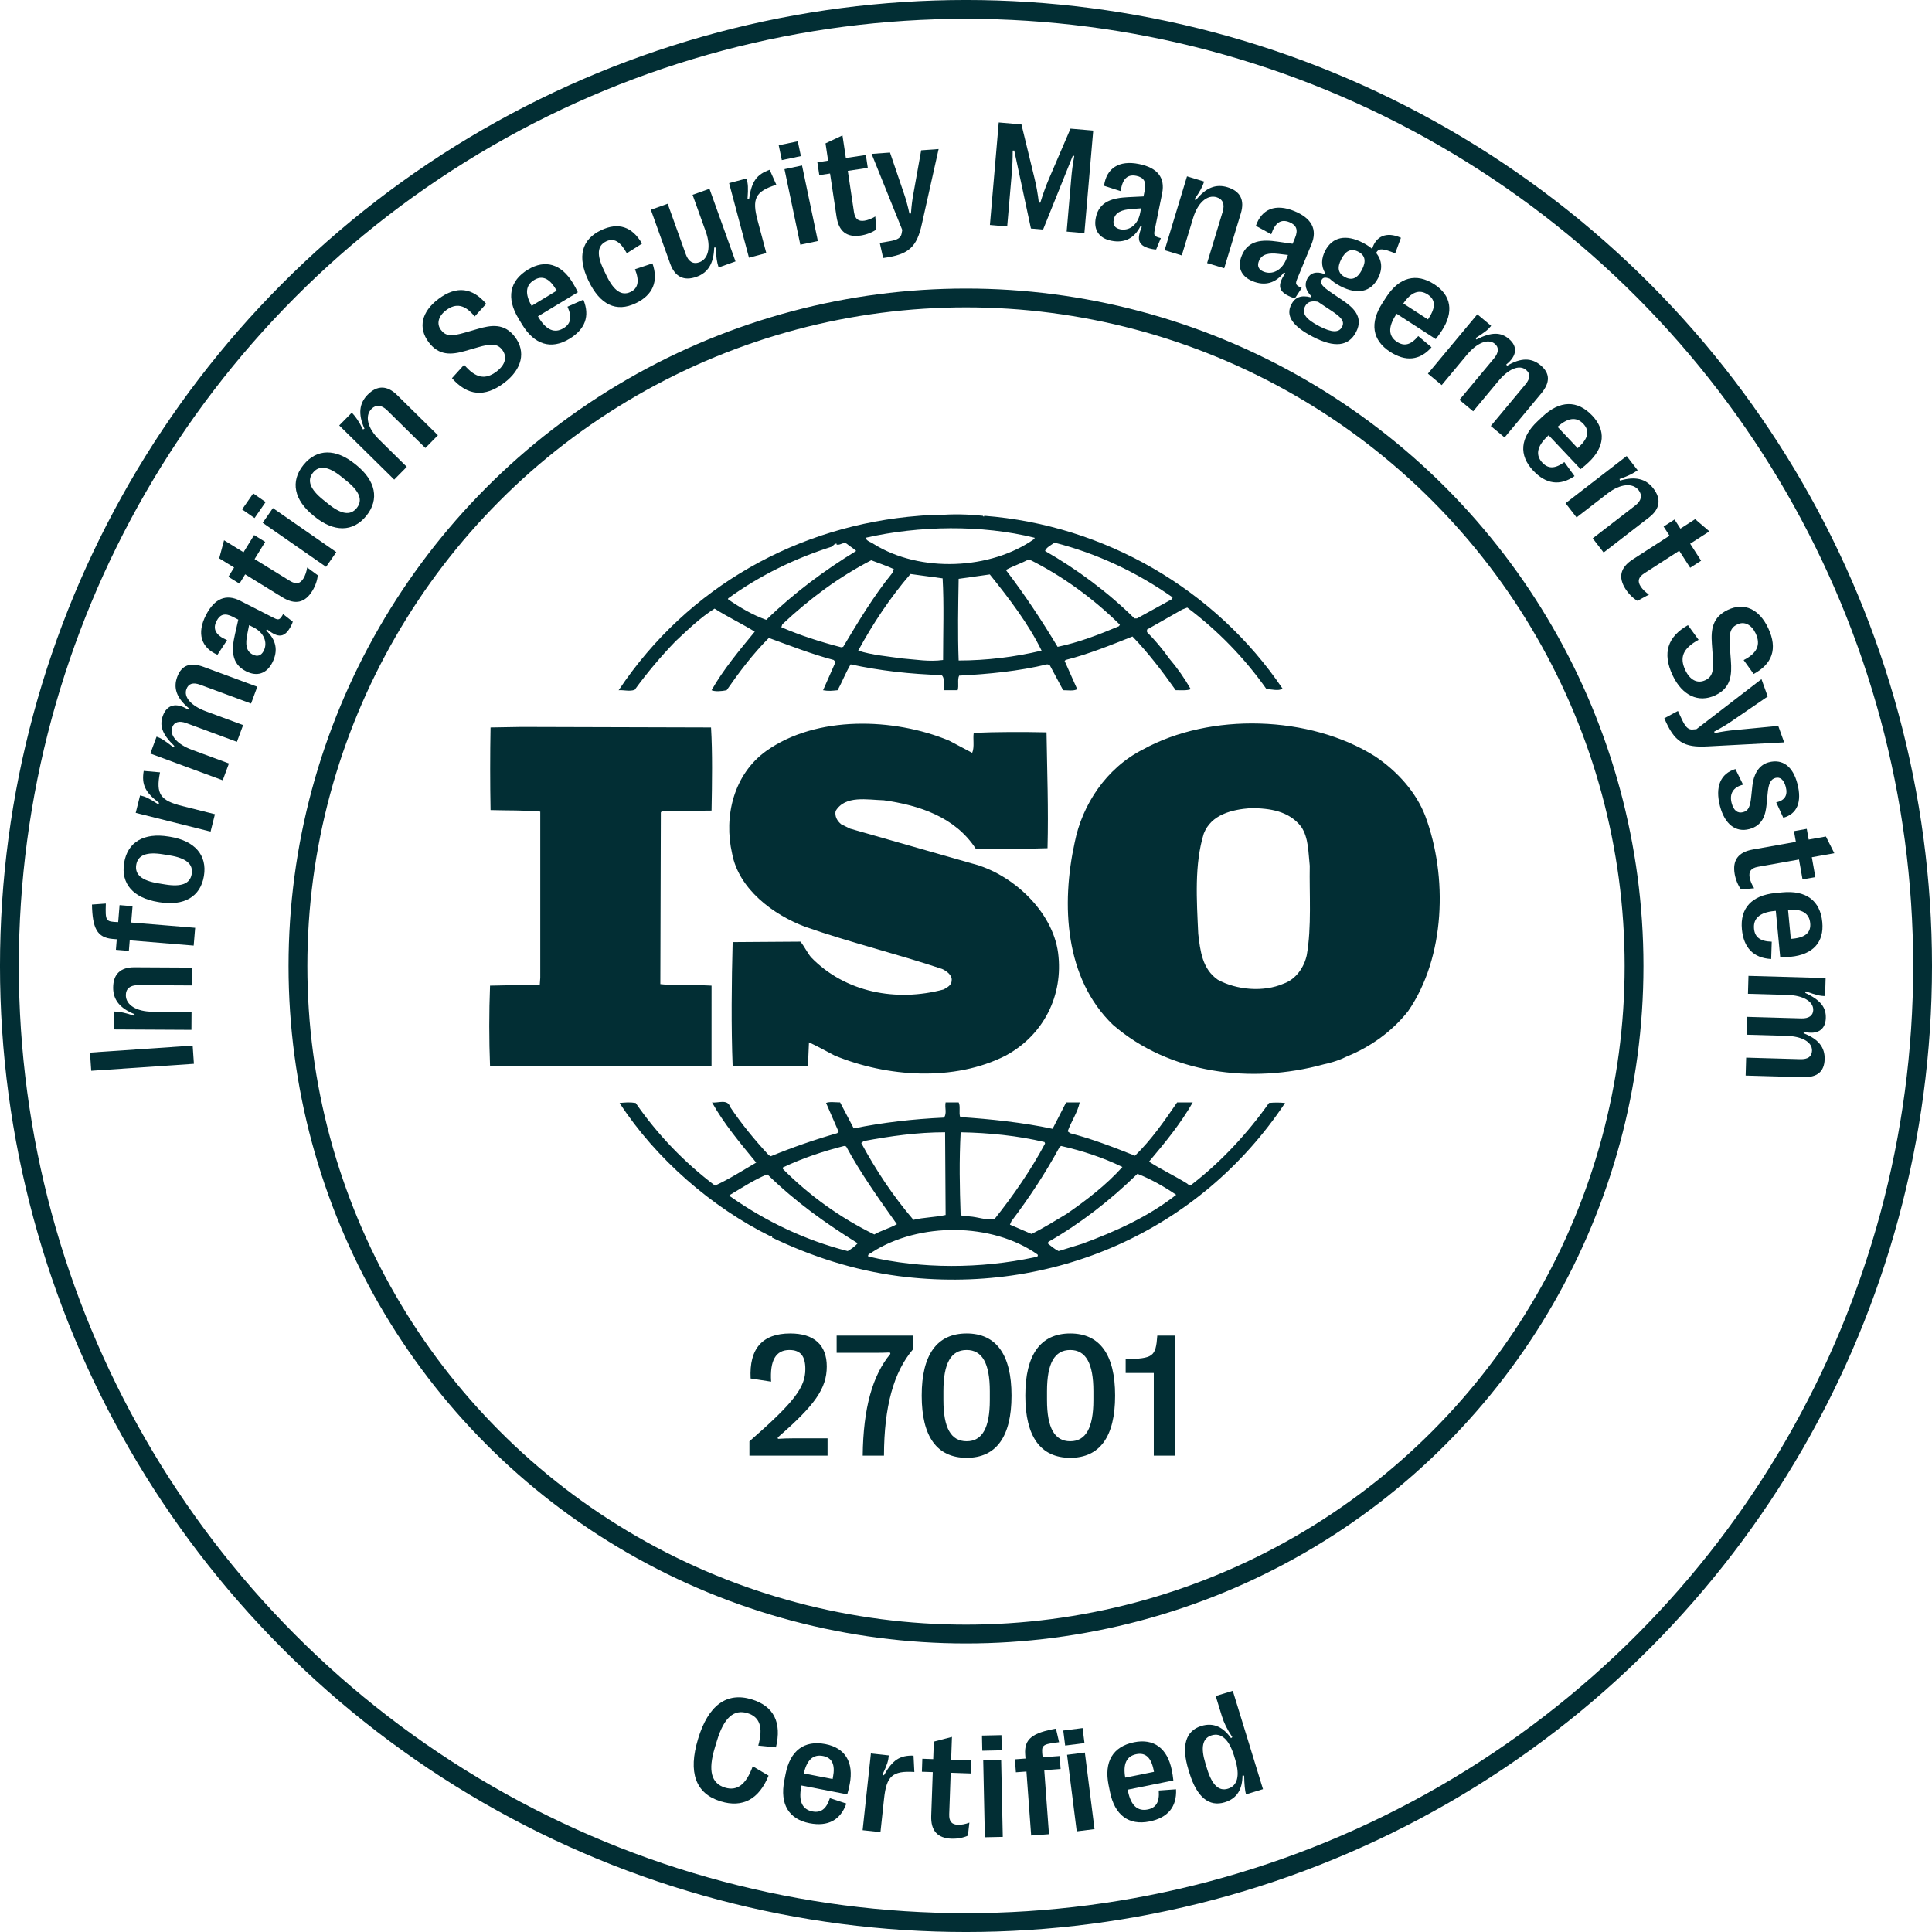 <svg width="128" height="128" viewBox="0 0 128 128" fill="none" xmlns="http://www.w3.org/2000/svg">
<circle cx="64" cy="64" r="63.377" stroke="#022E34" stroke-width="1.247"/>
<circle cx="64" cy="64" r="44.26" stroke="#022E34" stroke-width="1.247"/>
<path d="M94.428 54.061C93.829 52.502 92.598 51.11 91.1 50.107C86.775 47.386 80.184 47.193 75.727 49.652C73.297 50.88 71.7 53.309 71.202 55.81C70.301 59.92 70.534 64.81 73.73 67.891C77.457 71.127 82.881 71.842 87.705 70.513C87.934 70.469 88.66 70.288 89.161 70.025L89.302 69.965C90.8 69.348 92.229 68.344 93.296 66.984C95.757 63.418 95.926 58.076 94.428 54.061ZM86.575 63.29C86.404 64.069 85.875 64.876 85.041 65.169C83.712 65.748 81.915 65.588 80.684 64.91C79.651 64.195 79.519 62.998 79.386 61.865C79.285 59.632 79.122 57.268 79.754 55.226C80.249 53.962 81.614 53.636 82.848 53.541C84.145 53.541 85.407 53.737 86.208 54.773C86.707 55.516 86.676 56.488 86.775 57.364C86.74 59.209 86.907 61.409 86.575 63.29ZM47.142 65.301C46.043 65.234 44.812 65.33 43.749 65.2L43.782 53.829L43.849 53.735L47.142 53.703C47.176 51.857 47.209 49.878 47.108 48.196L34.565 48.161L32.5 48.196C32.467 49.912 32.467 51.918 32.5 53.669C33.632 53.704 34.695 53.669 35.794 53.77V64.783L35.762 65.235L32.467 65.302C32.398 67.083 32.398 68.865 32.467 70.646H47.141L47.142 65.301ZM84.076 73.073C82.68 75.051 80.917 76.962 78.991 78.448C78.921 78.549 78.721 78.511 78.658 78.418C77.823 77.901 76.925 77.478 76.125 76.962C77.191 75.7 78.224 74.437 79.022 73.038H77.987C77.16 74.242 76.292 75.504 75.195 76.569C73.73 75.987 72.4 75.47 70.902 75.078L70.736 74.954C70.969 74.3 71.4 73.686 71.532 73.037H70.634L69.736 74.787C67.775 74.367 65.612 74.137 63.615 74.009C63.514 73.719 63.646 73.297 63.514 73.037H62.649C62.58 73.427 62.749 73.72 62.549 74.043C60.486 74.137 58.49 74.367 56.562 74.759L55.66 73.037C55.331 73.037 54.96 72.975 54.73 73.072L55.561 74.983L55.461 75.078C53.97 75.505 52.504 76.014 51.069 76.603L50.937 76.536C50.003 75.532 49.105 74.435 48.372 73.334C48.207 72.78 47.541 73.103 47.174 73.038C47.97 74.466 49.038 75.727 50.101 77.025C49.203 77.545 48.308 78.124 47.372 78.549C45.337 77.014 43.562 75.166 42.116 73.075C41.716 73.011 41.453 73.04 41.05 73.075C43.447 76.767 47.174 80.005 51.068 81.917C51.068 81.917 51.068 81.888 51.104 81.888C51.132 81.888 51.198 81.948 51.132 81.982C53.762 83.246 56.559 84.152 59.518 84.543C69.735 85.869 79.486 81.564 85.139 73.075C84.786 73.039 84.43 73.038 84.076 73.073ZM70.204 75.988L70.301 75.923C71.736 76.247 73.098 76.701 74.363 77.315C73.297 78.51 71.932 79.549 70.669 80.423C69.905 80.875 69.137 81.366 68.338 81.752L66.91 81.137L67.007 80.913C68.208 79.327 69.273 77.705 70.204 75.988ZM63.646 75.016C65.544 75.051 67.442 75.245 69.203 75.664L69.238 75.763C68.308 77.51 67.14 79.198 65.878 80.782C65.309 80.848 64.779 80.624 64.214 80.59L63.645 80.523C63.58 78.612 63.545 76.927 63.646 75.016ZM57.227 75.598C58.957 75.275 60.753 75.016 62.615 75.016L62.65 80.496C61.949 80.653 61.184 80.653 60.519 80.819C59.154 79.228 58.024 77.51 57.06 75.727L57.227 75.598ZM51.866 77.349C53.167 76.732 54.53 76.276 55.926 75.922L56.061 75.956C57.023 77.738 58.222 79.421 59.42 81.106C58.958 81.367 58.389 81.523 57.925 81.786C55.674 80.685 53.627 79.217 51.867 77.444V77.349H51.866ZM56.161 82.888C53.365 82.173 50.768 80.942 48.372 79.261V79.16C49.171 78.679 49.973 78.159 50.835 77.799C52.733 79.65 54.695 81.044 56.824 82.369C56.659 82.563 56.393 82.758 56.161 82.888ZM68.505 83.306C64.978 84.056 61.05 84.085 57.525 83.244C57.457 83.083 57.691 83.048 57.79 82.954C60.885 80.976 65.708 80.976 68.739 83.111C68.838 83.306 68.572 83.244 68.505 83.306ZM71.7 82.403L70.136 82.887C69.869 82.758 69.638 82.563 69.403 82.368L69.47 82.269C71.6 81.043 73.529 79.549 75.36 77.767C76.259 78.123 77.125 78.612 77.926 79.159C76.06 80.624 73.896 81.592 71.7 82.403ZM42.051 45.7C42.874 44.572 43.775 43.501 44.746 42.494C45.608 41.685 46.41 40.908 47.343 40.322C48.209 40.872 49.172 41.331 50.004 41.847C48.973 43.104 47.908 44.373 47.143 45.729C47.374 45.831 47.809 45.799 48.142 45.729C48.973 44.533 49.869 43.335 50.938 42.265C52.365 42.785 53.765 43.334 55.231 43.724L55.36 43.853L54.531 45.729C54.898 45.799 55.131 45.765 55.495 45.729C55.794 45.182 56.025 44.569 56.358 44.015C58.29 44.438 60.321 44.663 62.384 44.726C62.648 44.956 62.45 45.44 62.55 45.729H63.447C63.545 45.411 63.414 45.051 63.545 44.762C65.477 44.662 67.506 44.467 69.376 44.013L69.538 44.047L70.436 45.728C70.737 45.728 71.135 45.797 71.368 45.661L70.534 43.788L70.604 43.723C72.132 43.334 73.565 42.751 75.029 42.169C76.063 43.237 77.025 44.501 77.894 45.727C78.258 45.727 78.624 45.763 78.891 45.661C78.48 44.938 78 44.255 77.459 43.621C77.02 43.001 76.529 42.417 75.993 41.877V41.709L78.323 40.383L78.659 40.254C80.685 41.773 82.457 43.597 83.913 45.661C84.312 45.661 84.646 45.797 84.98 45.633C80.516 39.031 73.163 34.783 65.214 34.171L65.179 34.234L65.111 34.171C64.214 34.076 63.112 34.038 62.148 34.133C61.783 34.105 61.352 34.133 60.918 34.171C52.933 34.783 45.58 38.834 40.986 45.731C41.318 45.7 41.718 45.831 42.051 45.7ZM55.863 42.854L55.73 42.882C54.364 42.529 53.032 42.104 51.767 41.555L51.831 41.361C53.662 39.645 55.591 38.218 57.721 37.119C58.222 37.314 58.721 37.474 59.22 37.704L59.122 37.957C57.855 39.516 56.859 41.197 55.863 42.854ZM62.482 43.726C61.553 43.855 60.721 43.697 59.785 43.625C58.891 43.495 57.757 43.401 56.859 43.105C57.825 41.332 58.958 39.612 60.321 38.029L62.451 38.317C62.55 39.998 62.482 41.943 62.482 43.726ZM63.513 43.76C63.447 42.038 63.482 40.13 63.513 38.348C64.181 38.253 64.91 38.152 65.577 38.057C66.874 39.674 68.142 41.332 69.008 43.105C67.209 43.536 65.364 43.756 63.513 43.76ZM74.131 41.489C72.831 42.037 71.499 42.556 70.07 42.854C69.039 41.137 67.908 39.42 66.64 37.762C67.107 37.508 67.675 37.314 68.173 37.056C70.34 38.124 72.434 39.645 74.196 41.388L74.131 41.489ZM69.869 35.951C72.665 36.665 75.294 37.894 77.69 39.579L77.623 39.708L75.329 40.97H75.16C73.399 39.227 71.337 37.704 69.238 36.503C69.304 36.276 69.639 36.112 69.869 35.951ZM68.54 35.626V35.694C65.643 37.762 60.952 37.957 57.892 36.046C57.721 35.916 57.392 35.853 57.356 35.627C60.886 34.821 65.043 34.755 68.54 35.626ZM48.24 39.645C50.339 38.124 52.667 36.99 55.13 36.212C55.231 36.111 55.295 36.015 55.426 36.015V36.082C55.692 36.146 55.893 35.852 56.125 36.044C56.326 36.212 56.561 36.34 56.725 36.501C54.663 37.762 52.632 39.255 50.768 41.065C49.87 40.747 49.041 40.258 48.239 39.708L48.24 39.645ZM62.517 65.554C59.389 66.397 55.993 65.754 53.731 63.418C53.466 63.094 53.298 62.709 53.031 62.386L48.54 62.417C48.469 65.04 48.438 68.053 48.54 70.646L53.529 70.614L53.596 69.058C54.164 69.317 54.73 69.64 55.295 69.931C58.755 71.358 63.21 71.682 66.639 69.931C69.136 68.574 70.468 65.951 70.101 63.127C69.736 60.377 67.073 57.881 64.38 57.203L56.325 54.901L55.729 54.609C55.463 54.384 55.296 54.094 55.361 53.735C55.993 52.668 57.459 52.992 58.557 53.021C60.886 53.346 63.281 54.123 64.646 56.23C66.109 56.23 67.805 56.258 69.401 56.196C69.469 53.54 69.375 51.209 69.335 48.52C67.838 48.486 66.007 48.486 64.512 48.554C64.445 48.939 64.576 49.488 64.41 49.878L62.88 49.068C59.218 47.546 54.093 47.387 50.767 49.752C48.603 51.304 47.939 54.093 48.505 56.553C48.936 58.882 51.198 60.6 53.362 61.408C56.324 62.443 59.417 63.193 62.417 64.195C62.714 64.327 63.112 64.621 63.048 64.976C63.05 65.264 62.748 65.43 62.517 65.554Z" fill="#022E34"/>
<path d="M54.828 96.441H49.651V95.493C52.623 92.896 53.356 91.919 53.356 90.709C53.356 89.85 53.043 89.441 52.299 89.441C51.396 89.441 50.998 90.14 51.089 91.538L49.731 91.328C49.629 89.362 50.498 88.345 52.356 88.345C53.924 88.345 54.776 89.095 54.776 90.532C54.776 91.998 53.975 93.112 51.526 95.237L51.543 95.328C51.873 95.305 52.203 95.294 52.56 95.294H54.828V96.441ZM58.566 96.441H57.157C57.191 93.271 57.816 91.106 58.992 89.697L58.958 89.606C58.612 89.623 58.293 89.629 57.93 89.629H55.43V88.487H60.481V89.407C59.214 90.896 58.572 93.18 58.566 96.441ZM64.043 96.584C62.078 96.584 61.066 95.18 61.066 92.475V92.453C61.066 89.754 62.078 88.345 64.043 88.345C66.004 88.345 67.015 89.754 67.015 92.453V92.475C67.015 95.18 66.004 96.584 64.043 96.584ZM64.043 95.487C65.072 95.487 65.578 94.606 65.578 92.754V92.174C65.578 90.322 65.072 89.441 64.043 89.441C63.004 89.441 62.504 90.322 62.504 92.174V92.754C62.504 94.606 63.004 95.487 64.043 95.487ZM70.907 96.584C68.941 96.584 67.93 95.18 67.93 92.475V92.453C67.93 89.754 68.941 88.345 70.907 88.345C72.867 88.345 73.879 89.754 73.879 92.453V92.475C73.879 95.18 72.867 96.584 70.907 96.584ZM70.907 95.487C71.936 95.487 72.441 94.606 72.441 92.754V92.174C72.441 90.322 71.936 89.441 70.907 89.441C69.867 89.441 69.367 90.322 69.367 92.174V92.754C69.367 94.606 69.867 95.487 70.907 95.487ZM77.85 96.441H76.441V90.964H74.578V90.055C76.396 89.998 76.572 89.902 76.674 88.487H77.85V96.441Z" fill="#022E34"/>
<path d="M12.765 69.274L12.847 70.479L6.044 70.942L5.962 69.737L12.765 69.274Z" fill="#022E34"/>
<path d="M12.69 67.041L12.683 68.23L7.57 68.203L7.576 67.014C7.941 67.026 8.282 67.091 8.88 67.294L8.919 67.192C7.923 66.797 7.493 66.22 7.497 65.431C7.501 64.535 7.986 64.08 8.906 64.085L12.705 64.105L12.699 65.288L9.144 65.269C8.623 65.267 8.339 65.499 8.337 65.928C8.333 66.58 9.042 67.022 10.099 67.028L12.69 67.041Z" fill="#022E34"/>
<path d="M12.93 61.469L12.832 62.648L8.595 62.3L8.538 62.999L7.679 62.928L7.736 62.229L7.464 62.207C6.426 62.121 6.126 61.49 6.093 59.929L7.012 59.863C6.975 61.028 6.996 61.064 7.83 61.093L7.922 59.967L8.781 60.038L8.692 61.12L12.93 61.469Z" fill="#022E34"/>
<path d="M13.511 58.032C13.283 59.425 12.175 60.039 10.566 59.776L10.46 59.758C8.84 59.493 7.996 58.56 8.224 57.167C8.452 55.773 9.549 55.158 11.169 55.423L11.275 55.44C12.885 55.704 13.738 56.643 13.511 58.032ZM12.703 57.9C12.809 57.256 12.341 56.853 11.25 56.675L10.799 56.601C9.708 56.422 9.132 56.654 9.026 57.298C8.92 57.947 9.393 58.345 10.484 58.523L10.936 58.597C12.027 58.776 12.597 58.548 12.703 57.9Z" fill="#022E34"/>
<path d="M14.24 53.944L13.951 55.096L8.991 53.854L9.281 52.697C9.633 52.775 9.871 52.885 10.479 53.283L10.546 53.199C9.608 52.492 9.372 51.971 9.521 51.075L10.602 51.17C10.306 52.612 10.631 53.04 12.072 53.401L14.24 53.944Z" fill="#022E34"/>
<path d="M15.168 50.581L14.756 51.696L9.959 49.924L10.373 48.805C10.668 48.904 10.908 49.055 11.479 49.504L11.554 49.428C10.731 48.636 10.552 48.066 10.793 47.413C11.065 46.678 11.683 46.522 12.453 47.009L12.514 46.927C11.68 46.235 11.475 45.567 11.74 44.85C12.028 44.069 12.601 43.855 13.492 44.184L17.046 45.497L16.634 46.611L13.267 45.368C12.792 45.192 12.487 45.287 12.352 45.653C12.146 46.21 12.713 46.783 13.632 47.122L16.108 48.037L15.697 49.147L12.34 47.906C11.874 47.734 11.543 47.83 11.414 48.177C11.215 48.716 11.741 49.316 12.719 49.677L15.168 50.581Z" fill="#022E34"/>
<path d="M18.041 43.901C17.664 44.639 17.024 44.842 16.304 44.475L16.287 44.466C15.306 43.965 15.338 43.025 15.565 42.035L15.788 41.051L15.407 40.856C14.908 40.601 14.578 40.69 14.346 41.145C14.076 41.674 14.29 42.09 15.045 42.41L14.408 43.38C13.325 42.91 13.025 41.964 13.641 40.758C14.208 39.648 14.98 39.325 15.921 39.806L18.133 40.935C18.463 41.104 18.537 41.076 18.758 40.686L19.398 41.188C19.381 41.255 19.338 41.359 19.296 41.442C18.873 42.27 18.442 42.291 17.695 41.696L17.634 41.774C18.297 42.381 18.448 43.103 18.041 43.901ZM17.47 43.123C17.753 42.568 17.489 41.919 16.812 41.573L16.504 41.416L16.379 42.036C16.256 42.651 16.289 43.133 16.732 43.359L16.749 43.367C17.057 43.525 17.308 43.44 17.47 43.123Z" fill="#022E34"/>
<path d="M20.693 39.148C20.208 39.936 19.559 40.097 18.705 39.57L16.243 38.052L15.865 38.666L15.131 38.213L15.509 37.599L14.523 36.991L14.844 35.793L16.133 36.588L16.836 35.448L17.57 35.901L16.867 37.041L19.209 38.485C19.623 38.74 19.89 38.67 20.102 38.326C20.217 38.139 20.31 37.877 20.351 37.598L21.052 38.111C21.032 38.413 20.898 38.817 20.693 39.148Z" fill="#022E34"/>
<path d="M17.6 33.262L16.864 34.322L16.04 33.749L16.776 32.689L17.6 33.262ZM22.281 36.579L21.603 37.555L17.404 34.637L18.081 33.661L22.281 36.579Z" fill="#022E34"/>
<path d="M24.271 34.172C23.383 35.271 22.118 35.256 20.849 34.23L20.766 34.162C19.489 33.13 19.218 31.902 20.105 30.804C20.994 29.706 22.252 29.715 23.528 30.747L23.611 30.814C24.88 31.84 25.156 33.078 24.271 34.172ZM23.635 33.658C24.045 33.15 23.838 32.57 22.979 31.875L22.623 31.587C21.763 30.892 21.148 30.808 20.738 31.315C20.325 31.827 20.538 32.407 21.398 33.102L21.754 33.389C22.614 34.085 23.222 34.169 23.635 33.658Z" fill="#022E34"/>
<path d="M26.951 30.93L26.117 31.776L22.475 28.187L23.309 27.34C23.562 27.604 23.761 27.888 24.047 28.451L24.147 28.405C23.709 27.427 23.804 26.713 24.358 26.152C24.987 25.513 25.651 25.526 26.307 26.172L29.013 28.838L28.182 29.681L25.65 27.186C25.279 26.82 24.913 26.788 24.612 27.093C24.154 27.558 24.353 28.369 25.106 29.111L26.951 30.93Z" fill="#022E34"/>
<path d="M33.401 25.369C32.103 26.349 30.967 26.218 29.944 25.056L30.749 24.167C31.52 25.068 32.152 25.177 32.898 24.614C33.47 24.182 33.628 23.648 33.276 23.182C32.95 22.75 32.524 22.76 31.658 23.011L30.811 23.255C29.898 23.516 29.08 23.573 28.402 22.675C27.678 21.708 27.934 20.648 29.042 19.812C30.262 18.891 31.318 19.076 32.211 20.129L31.447 20.968C30.825 20.193 30.222 20.05 29.554 20.555C29.048 20.936 28.904 21.448 29.212 21.856C29.523 22.268 29.876 22.307 30.811 22.034L31.662 21.788C32.535 21.538 33.411 21.389 34.119 22.326C34.855 23.302 34.595 24.468 33.401 25.369Z" fill="#022E34"/>
<path d="M37.598 20.318L38.649 19.854C39.101 20.941 38.767 21.82 37.716 22.454C36.511 23.182 35.4 22.84 34.584 21.489L34.35 21.101C33.535 19.751 33.751 18.602 34.981 17.859C36.127 17.167 37.193 17.49 37.956 18.753C38.074 18.949 38.177 19.138 38.284 19.363L35.641 20.959L35.691 21.043C36.197 21.88 36.75 22.099 37.334 21.746C37.805 21.462 37.919 21.029 37.598 20.318ZM35.388 18.552C34.821 18.894 34.766 19.462 35.221 20.263L36.884 19.258L36.816 19.146C36.376 18.416 35.909 18.237 35.388 18.552Z" fill="#022E34"/>
<path d="M42.121 20.09C40.825 20.71 39.753 20.197 38.988 18.598L38.98 18.58C38.232 17.016 38.531 15.869 39.813 15.255C40.973 14.701 41.887 15.019 42.536 16.139L41.529 16.778C41.096 15.997 40.674 15.745 40.16 15.991C39.571 16.273 39.521 16.88 39.998 17.877L40.175 18.246C40.667 19.274 41.186 19.625 41.779 19.341C42.284 19.1 42.376 18.602 42.069 17.837L43.228 17.45C43.636 18.631 43.263 19.544 42.121 20.09Z" fill="#022E34"/>
<path d="M45.885 12.907L47.004 12.506L48.73 17.319L47.611 17.72C47.497 17.373 47.441 17.031 47.427 16.399L47.318 16.397C47.288 17.469 46.893 18.071 46.151 18.337C45.307 18.64 44.714 18.34 44.403 17.474L43.121 13.898L44.235 13.498L45.435 16.845C45.611 17.336 45.926 17.523 46.329 17.378C46.944 17.158 47.116 16.34 46.76 15.345L45.885 12.907Z" fill="#022E34"/>
<path d="M50.77 16.767L49.622 17.073L48.305 12.132L49.458 11.825C49.56 12.171 49.58 12.433 49.526 13.158L49.631 13.175C49.795 12.012 50.136 11.553 50.993 11.249L51.434 12.241C50.029 12.681 49.812 13.172 50.194 14.607L50.77 16.767Z" fill="#022E34"/>
<path d="M53.061 10.342L51.798 10.607L51.592 9.625L52.855 9.36L53.061 10.342ZM54.186 15.968L53.023 16.212L51.974 11.207L53.137 10.963L54.186 15.968Z" fill="#022E34"/>
<path d="M57.028 15.604C56.113 15.741 55.572 15.349 55.423 14.357L54.993 11.496L54.281 11.603L54.153 10.751L54.865 10.644L54.693 9.498L55.816 8.97L56.041 10.467L57.365 10.269L57.493 11.121L56.169 11.32L56.577 14.041C56.649 14.523 56.875 14.681 57.275 14.621C57.491 14.588 57.752 14.49 57.991 14.341L58.052 15.208C57.808 15.388 57.413 15.546 57.028 15.604Z" fill="#022E34"/>
<path d="M58.511 17.093L58.287 16.093L58.944 15.982C59.508 15.888 59.687 15.729 59.733 15.481L59.778 15.234L57.746 10.195L58.965 10.107L59.882 12.8C60.029 13.224 60.142 13.645 60.252 14.15L60.354 14.143C60.39 13.627 60.443 13.204 60.528 12.763L61.03 9.959L62.186 9.875L61.078 14.833C60.74 16.381 60.204 16.873 58.511 17.093Z" fill="#022E34"/>
<path d="M66.729 15.004L65.584 14.905L66.169 8.112L67.673 8.242L68.536 11.796C68.659 12.296 68.752 12.807 68.826 13.42L68.923 13.428C69.106 12.838 69.285 12.345 69.482 11.878L70.924 8.522L72.429 8.651L71.844 15.444L70.669 15.343L70.974 11.801C71.015 11.331 71.067 10.9 71.174 10.332L71.078 10.314L69.107 15.209L68.302 15.139L67.197 9.975L67.094 9.976C67.093 10.558 67.075 10.991 67.034 11.462L66.729 15.004Z" fill="#022E34"/>
<path d="M73.619 15.948C72.808 15.784 72.44 15.222 72.6 14.43L72.604 14.411C72.823 13.332 73.738 13.11 74.751 13.062L75.76 13.013L75.845 12.593C75.957 12.044 75.783 11.751 75.281 11.649C74.699 11.531 74.356 11.849 74.251 12.663L73.145 12.309C73.308 11.139 74.138 10.597 75.465 10.867C76.687 11.114 77.205 11.771 76.995 12.807L76.501 15.241C76.427 15.604 76.474 15.668 76.909 15.776L76.598 16.528C76.528 16.528 76.416 16.516 76.326 16.497C75.414 16.312 75.278 15.902 75.65 15.024L75.559 14.985C75.153 15.787 74.498 16.127 73.619 15.948ZM74.216 15.19C74.826 15.314 75.381 14.884 75.532 14.14L75.6 13.801L74.97 13.847C74.344 13.894 73.889 14.055 73.79 14.542L73.786 14.561C73.718 14.9 73.867 15.119 74.216 15.19Z" fill="#022E34"/>
<path d="M78.296 16.922L77.159 16.577L78.642 11.683L79.779 12.028C79.664 12.375 79.504 12.683 79.14 13.198L79.226 13.265C79.889 12.422 80.564 12.174 81.319 12.403C82.177 12.663 82.475 13.257 82.208 14.138L81.107 17.773L79.974 17.43L81.005 14.028C81.156 13.529 81.014 13.191 80.604 13.067C79.98 12.877 79.354 13.431 79.048 14.442L78.296 16.922Z" fill="#022E34"/>
<path d="M82.98 18.626C82.215 18.31 81.96 17.689 82.268 16.941L82.275 16.923C82.695 15.906 83.635 15.861 84.639 16.007L85.639 16.15L85.802 15.754C86.016 15.236 85.9 14.915 85.428 14.72C84.878 14.493 84.481 14.741 84.224 15.519L83.205 14.962C83.586 13.845 84.505 13.47 85.756 13.986C86.909 14.461 87.293 15.204 86.89 16.181L85.944 18.477C85.803 18.82 85.836 18.892 86.243 19.08L85.795 19.759C85.726 19.747 85.619 19.713 85.533 19.678C84.673 19.323 84.618 18.895 85.15 18.103L85.067 18.048C84.516 18.758 83.809 18.967 82.98 18.626ZM83.709 17.994C84.286 18.231 84.911 17.915 85.201 17.213L85.332 16.893L84.705 16.819C84.082 16.746 83.604 16.818 83.415 17.277L83.407 17.295C83.276 17.615 83.381 17.858 83.709 17.994Z" fill="#022E34"/>
<path d="M88.252 19.423L88.927 19.878C89.601 20.333 90.38 20.968 89.845 21.997C89.349 22.952 88.415 23.059 86.98 22.313C85.632 21.613 85.162 20.923 85.555 20.167C85.797 19.7 86.198 19.53 86.832 19.695L86.872 19.617C86.54 19.274 86.389 18.889 86.607 18.469C86.812 18.076 87.204 17.956 87.739 18.152L87.781 18.07C87.527 17.63 87.528 17.131 87.8 16.608C88.276 15.692 89.177 15.502 90.3 16.086C90.538 16.209 90.743 16.343 90.908 16.49C91.143 15.679 91.828 15.31 92.817 15.753L92.435 16.784C91.627 16.457 91.338 16.422 91.174 16.759C91.567 17.249 91.614 17.823 91.3 18.428C90.819 19.353 89.925 19.541 88.806 18.959C88.517 18.809 88.28 18.642 88.093 18.462C87.799 18.353 87.648 18.379 87.565 18.539C87.443 18.772 87.578 18.968 88.252 19.423ZM89.992 16.678C89.526 16.435 89.161 16.597 88.867 17.163C88.571 17.734 88.65 18.12 89.116 18.363C89.574 18.601 89.936 18.443 90.233 17.873C90.527 17.307 90.45 16.916 89.992 16.678ZM87.414 21.617C88.248 22.05 88.712 22.044 88.912 21.66C89.109 21.28 88.859 21.012 88.167 20.559L87.477 20.102C87.419 20.066 87.367 20.028 87.315 19.99C86.835 19.911 86.605 20.027 86.468 20.29C86.227 20.753 86.498 21.14 87.414 21.617Z" fill="#022E34"/>
<path d="M93.964 22.267L94.842 23.009C94.062 23.891 93.126 23.975 92.095 23.308C90.914 22.544 90.735 21.395 91.592 20.071L91.838 19.69C92.696 18.366 93.824 18.057 95.03 18.838C96.154 19.566 96.33 20.666 95.528 21.904C95.403 22.097 95.279 22.271 95.123 22.466L92.531 20.789L92.478 20.87C91.947 21.692 91.992 22.285 92.565 22.655C93.027 22.954 93.466 22.867 93.964 22.267ZM94.585 19.507C94.029 19.147 93.494 19.346 92.973 20.106L94.605 21.162L94.676 21.051C95.139 20.336 95.096 19.838 94.585 19.507Z" fill="#022E34"/>
<path d="M95.517 25.514L94.603 24.754L97.876 20.824L98.793 21.588C98.601 21.834 98.379 22.01 97.764 22.398L97.811 22.494C98.832 21.982 99.429 22.004 99.964 22.45C100.567 22.951 100.507 23.586 99.791 24.149L99.847 24.234C100.778 23.679 101.476 23.709 102.064 24.198C102.704 24.731 102.714 25.342 102.106 26.072L99.681 28.983L98.769 28.223L101.066 25.465C101.39 25.076 101.402 24.756 101.103 24.507C100.646 24.127 99.917 24.47 99.29 25.222L97.601 27.25L96.692 26.493L98.983 23.742C99.3 23.361 99.321 23.016 99.037 22.78C98.595 22.412 97.854 22.707 97.187 23.508L95.517 25.514Z" fill="#022E34"/>
<path d="M103.641 30.614L104.316 31.543C103.349 32.215 102.42 32.074 101.578 31.181C100.612 30.157 100.711 28.999 101.859 27.916L102.188 27.606C103.336 26.523 104.505 26.491 105.491 27.537C106.41 28.511 106.319 29.621 105.246 30.633C105.079 30.791 104.916 30.93 104.719 31.083L102.6 28.837L102.529 28.904C101.817 29.576 101.721 30.162 102.189 30.658C102.567 31.058 103.014 31.078 103.641 30.614ZM104.9 28.081C104.445 27.599 103.878 27.665 103.192 28.279L104.525 29.693L104.621 29.602C105.241 29.017 105.317 28.524 104.9 28.081Z" fill="#022E34"/>
<path d="M104.45 34.28L103.723 33.339L107.771 30.214L108.497 31.154C108.202 31.37 107.893 31.528 107.297 31.736L107.329 31.841C108.357 31.539 109.052 31.729 109.534 32.353C110.082 33.063 109.98 33.72 109.251 34.282L106.245 36.604L105.521 35.667L108.335 33.495C108.748 33.176 108.828 32.818 108.566 32.479C108.167 31.963 107.337 32.05 106.5 32.696L104.45 34.28Z" fill="#022E34"/>
<path d="M107.702 39.035C107.201 38.257 107.335 37.602 108.178 37.059L110.609 35.491L110.218 34.885L110.943 34.418L111.333 35.023L112.307 34.395L113.25 35.201L111.978 36.022L112.703 37.147L111.979 37.615L111.253 36.489L108.941 37.981C108.532 38.245 108.48 38.515 108.699 38.855C108.818 39.039 109.015 39.237 109.249 39.393L108.484 39.806C108.22 39.657 107.914 39.362 107.702 39.035Z" fill="#022E34"/>
<path d="M110.813 44.736C110.122 43.264 110.484 42.179 111.832 41.418L112.536 42.389C111.495 42.958 111.258 43.554 111.656 44.4C111.96 45.048 112.45 45.313 112.979 45.065C113.468 44.835 113.546 44.417 113.479 43.518L113.416 42.638C113.348 41.691 113.462 40.879 114.481 40.401C115.576 39.892 116.56 40.361 117.15 41.618C117.799 43.002 117.4 43.997 116.185 44.653L115.522 43.732C116.409 43.283 116.673 42.724 116.318 41.965C116.049 41.392 115.578 41.145 115.115 41.362C114.647 41.581 114.537 41.919 114.61 42.89L114.676 43.774C114.74 44.68 114.705 45.568 113.642 46.066C112.536 46.586 111.448 46.09 110.813 44.736Z" fill="#022E34"/>
<path d="M110.265 47.587L111.167 47.103L111.45 47.705C111.693 48.224 111.895 48.353 112.145 48.331L112.396 48.308L116.702 44.994L117.115 46.145L114.768 47.752C114.4 48.009 114.024 48.231 113.567 48.473L113.602 48.569C114.108 48.465 114.53 48.401 114.978 48.365L117.814 48.093L118.205 49.184L113.132 49.451C111.55 49.542 110.932 49.159 110.265 47.587Z" fill="#022E34"/>
<path d="M113.954 53.41C113.618 52.129 113.986 51.247 114.976 50.952L115.484 51.987C114.836 52.147 114.562 52.581 114.726 53.203C114.853 53.688 115.112 53.907 115.484 53.809C115.851 53.713 115.958 53.428 116.028 52.735L116.102 52.041C116.177 51.347 116.497 50.684 117.184 50.503C118.098 50.264 118.779 50.765 119.081 51.919C119.399 53.13 119.066 53.932 118.148 54.178L117.679 53.158C118.27 53.028 118.452 52.668 118.313 52.136C118.19 51.669 117.948 51.456 117.632 51.539C117.312 51.623 117.169 51.902 117.108 52.593L117.043 53.285C116.978 53.976 116.784 54.697 115.894 54.93C114.994 55.166 114.27 54.611 113.954 53.41Z" fill="#022E34"/>
<path d="M114.93 57.92C114.768 57.009 115.145 56.457 116.133 56.282L118.981 55.775L118.855 55.065L119.703 54.914L119.83 55.624L120.971 55.421L121.529 56.529L120.038 56.794L120.272 58.113L119.423 58.264L119.189 56.945L116.48 57.427C116 57.512 115.848 57.742 115.919 58.14C115.957 58.355 116.063 58.614 116.218 58.848L115.353 58.933C115.167 58.694 114.998 58.303 114.93 57.92Z" fill="#022E34"/>
<path d="M117.382 62.389L117.345 63.537C116.169 63.473 115.522 62.791 115.406 61.569C115.272 60.168 116.062 59.315 117.633 59.165L118.084 59.122C119.654 58.972 120.596 59.666 120.732 61.096C120.859 62.429 120.106 63.249 118.637 63.389C118.409 63.411 118.195 63.422 117.945 63.421L117.652 60.347L117.555 60.356C116.581 60.449 116.145 60.853 116.209 61.532C116.262 62.079 116.602 62.37 117.382 62.389ZM119.932 61.162C119.869 60.503 119.381 60.207 118.462 60.27L118.646 62.204L118.777 62.192C119.626 62.111 119.989 61.768 119.932 61.162Z" fill="#022E34"/>
<path d="M115.807 65.841L115.841 64.653L120.952 64.798L120.918 65.99C120.607 65.991 120.331 65.925 119.646 65.682L119.599 65.778C120.633 66.265 120.985 66.748 120.965 67.444C120.943 68.228 120.407 68.573 119.521 68.358L119.489 68.454C120.501 68.844 120.909 69.41 120.887 70.175C120.864 71.007 120.39 71.393 119.441 71.366L115.653 71.259L115.687 70.071L119.275 70.173C119.781 70.187 120.04 70 120.051 69.61C120.068 69.016 119.347 68.655 118.369 68.627L115.73 68.552L115.764 67.369L119.342 67.471C119.838 67.485 120.121 67.288 120.132 66.918C120.148 66.344 119.458 65.944 118.416 65.915L115.807 65.841Z" fill="#022E34"/>
<path d="M47.755 119.347C46.082 118.838 45.575 117.427 46.249 115.209L46.254 115.19C46.927 112.977 48.145 112.085 49.799 112.587C51.267 113.033 51.807 114.119 51.408 115.769L50.237 115.652C50.577 114.432 50.337 113.748 49.522 113.501C48.618 113.226 47.964 113.801 47.504 115.315L47.357 115.8C46.897 117.314 47.124 118.157 48.037 118.435C48.839 118.678 49.432 118.233 49.871 117.022L50.92 117.641C50.287 119.205 49.204 119.787 47.755 119.347Z" fill="#022E34"/>
<path d="M54.982 119.131L56.073 119.491C55.68 120.6 54.843 121.028 53.638 120.795C52.256 120.528 51.661 119.529 51.961 117.98L52.047 117.536C52.347 115.986 53.277 115.279 54.688 115.552C56.003 115.806 56.577 116.761 56.296 118.209C56.253 118.434 56.203 118.643 56.132 118.882L53.1 118.295L53.082 118.391C52.896 119.352 53.16 119.884 53.829 120.014C54.369 120.118 54.744 119.873 54.982 119.131ZM54.526 116.339C53.875 116.213 53.454 116.598 53.255 117.497L55.163 117.866L55.188 117.737C55.349 116.9 55.123 116.455 54.526 116.339Z" fill="#022E34"/>
<path d="M58.333 121.384L57.151 121.257L57.699 116.173L58.885 116.301C58.856 116.66 58.78 116.911 58.469 117.569L58.561 117.623C59.132 116.597 59.616 116.291 60.524 116.315L60.579 117.399C59.11 117.305 58.731 117.685 58.572 119.162L58.333 121.384Z" fill="#022E34"/>
<path d="M63.046 121.819C62.121 121.786 61.66 121.302 61.696 120.299L61.798 117.408L61.078 117.383L61.108 116.521L61.828 116.547L61.869 115.388L63.069 115.075L63.016 116.589L64.354 116.636L64.324 117.497L62.985 117.45L62.888 120.2C62.871 120.687 63.064 120.884 63.468 120.898C63.687 120.906 63.962 120.857 64.224 120.754L64.125 121.618C63.852 121.75 63.435 121.832 63.046 121.819Z" fill="#022E34"/>
<path d="M66.369 115.962L65.079 115.99L65.058 114.987L66.348 114.959L66.369 115.962ZM66.437 121.699L65.249 121.724L65.141 116.612L66.329 116.587L66.437 121.699Z" fill="#022E34"/>
<path d="M69.497 121.521L68.317 121.608L68.004 117.368L67.305 117.419L67.242 116.559L67.941 116.508L67.921 116.236C67.845 115.197 68.421 114.803 69.959 114.528L70.167 115.426C69.01 115.57 68.978 115.597 69.078 116.424L70.205 116.341L70.268 117.201L69.185 117.281L69.497 121.521Z" fill="#022E34"/>
<path d="M71.85 115.486L70.57 115.648L70.444 114.652L71.725 114.491L71.85 115.486ZM72.515 121.185L71.336 121.333L70.696 116.26L71.875 116.111L72.515 121.185Z" fill="#022E34"/>
<path d="M76.77 118.627L77.916 118.545C77.974 119.72 77.363 120.435 76.16 120.678C74.781 120.956 73.85 120.26 73.538 118.713L73.448 118.269C73.136 116.723 73.727 115.714 75.135 115.43C76.448 115.164 77.342 115.829 77.634 117.275C77.68 117.499 77.713 117.711 77.738 117.96L74.711 118.571L74.731 118.666C74.924 119.626 75.371 120.017 76.039 119.883C76.579 119.774 76.832 119.404 76.77 118.627ZM75.285 116.219C74.635 116.35 74.392 116.866 74.55 117.773L76.455 117.389L76.429 117.26C76.26 116.425 75.882 116.099 75.285 116.219Z" fill="#022E34"/>
<path d="M81.142 119.407C80.1 119.728 79.294 119.063 78.805 117.471L78.742 117.266C78.253 115.674 78.546 114.672 79.589 114.352C80.418 114.097 81.055 114.447 81.559 115.158L81.645 115.091C81.285 114.549 81.093 114.155 80.951 113.694L80.543 112.367L81.675 112.02L83.677 118.537L82.55 118.883C82.481 118.64 82.44 118.224 82.429 117.642L82.32 117.635C82.308 118.54 81.966 119.154 81.142 119.407ZM81.355 118.507C81.993 118.311 82.162 117.637 81.836 116.576L81.755 116.31C81.427 115.244 80.907 114.777 80.269 114.973C79.669 115.158 79.534 115.765 79.865 116.84L79.975 117.198C80.304 118.269 80.754 118.691 81.355 118.507Z" fill="#022E34"/>
</svg>
